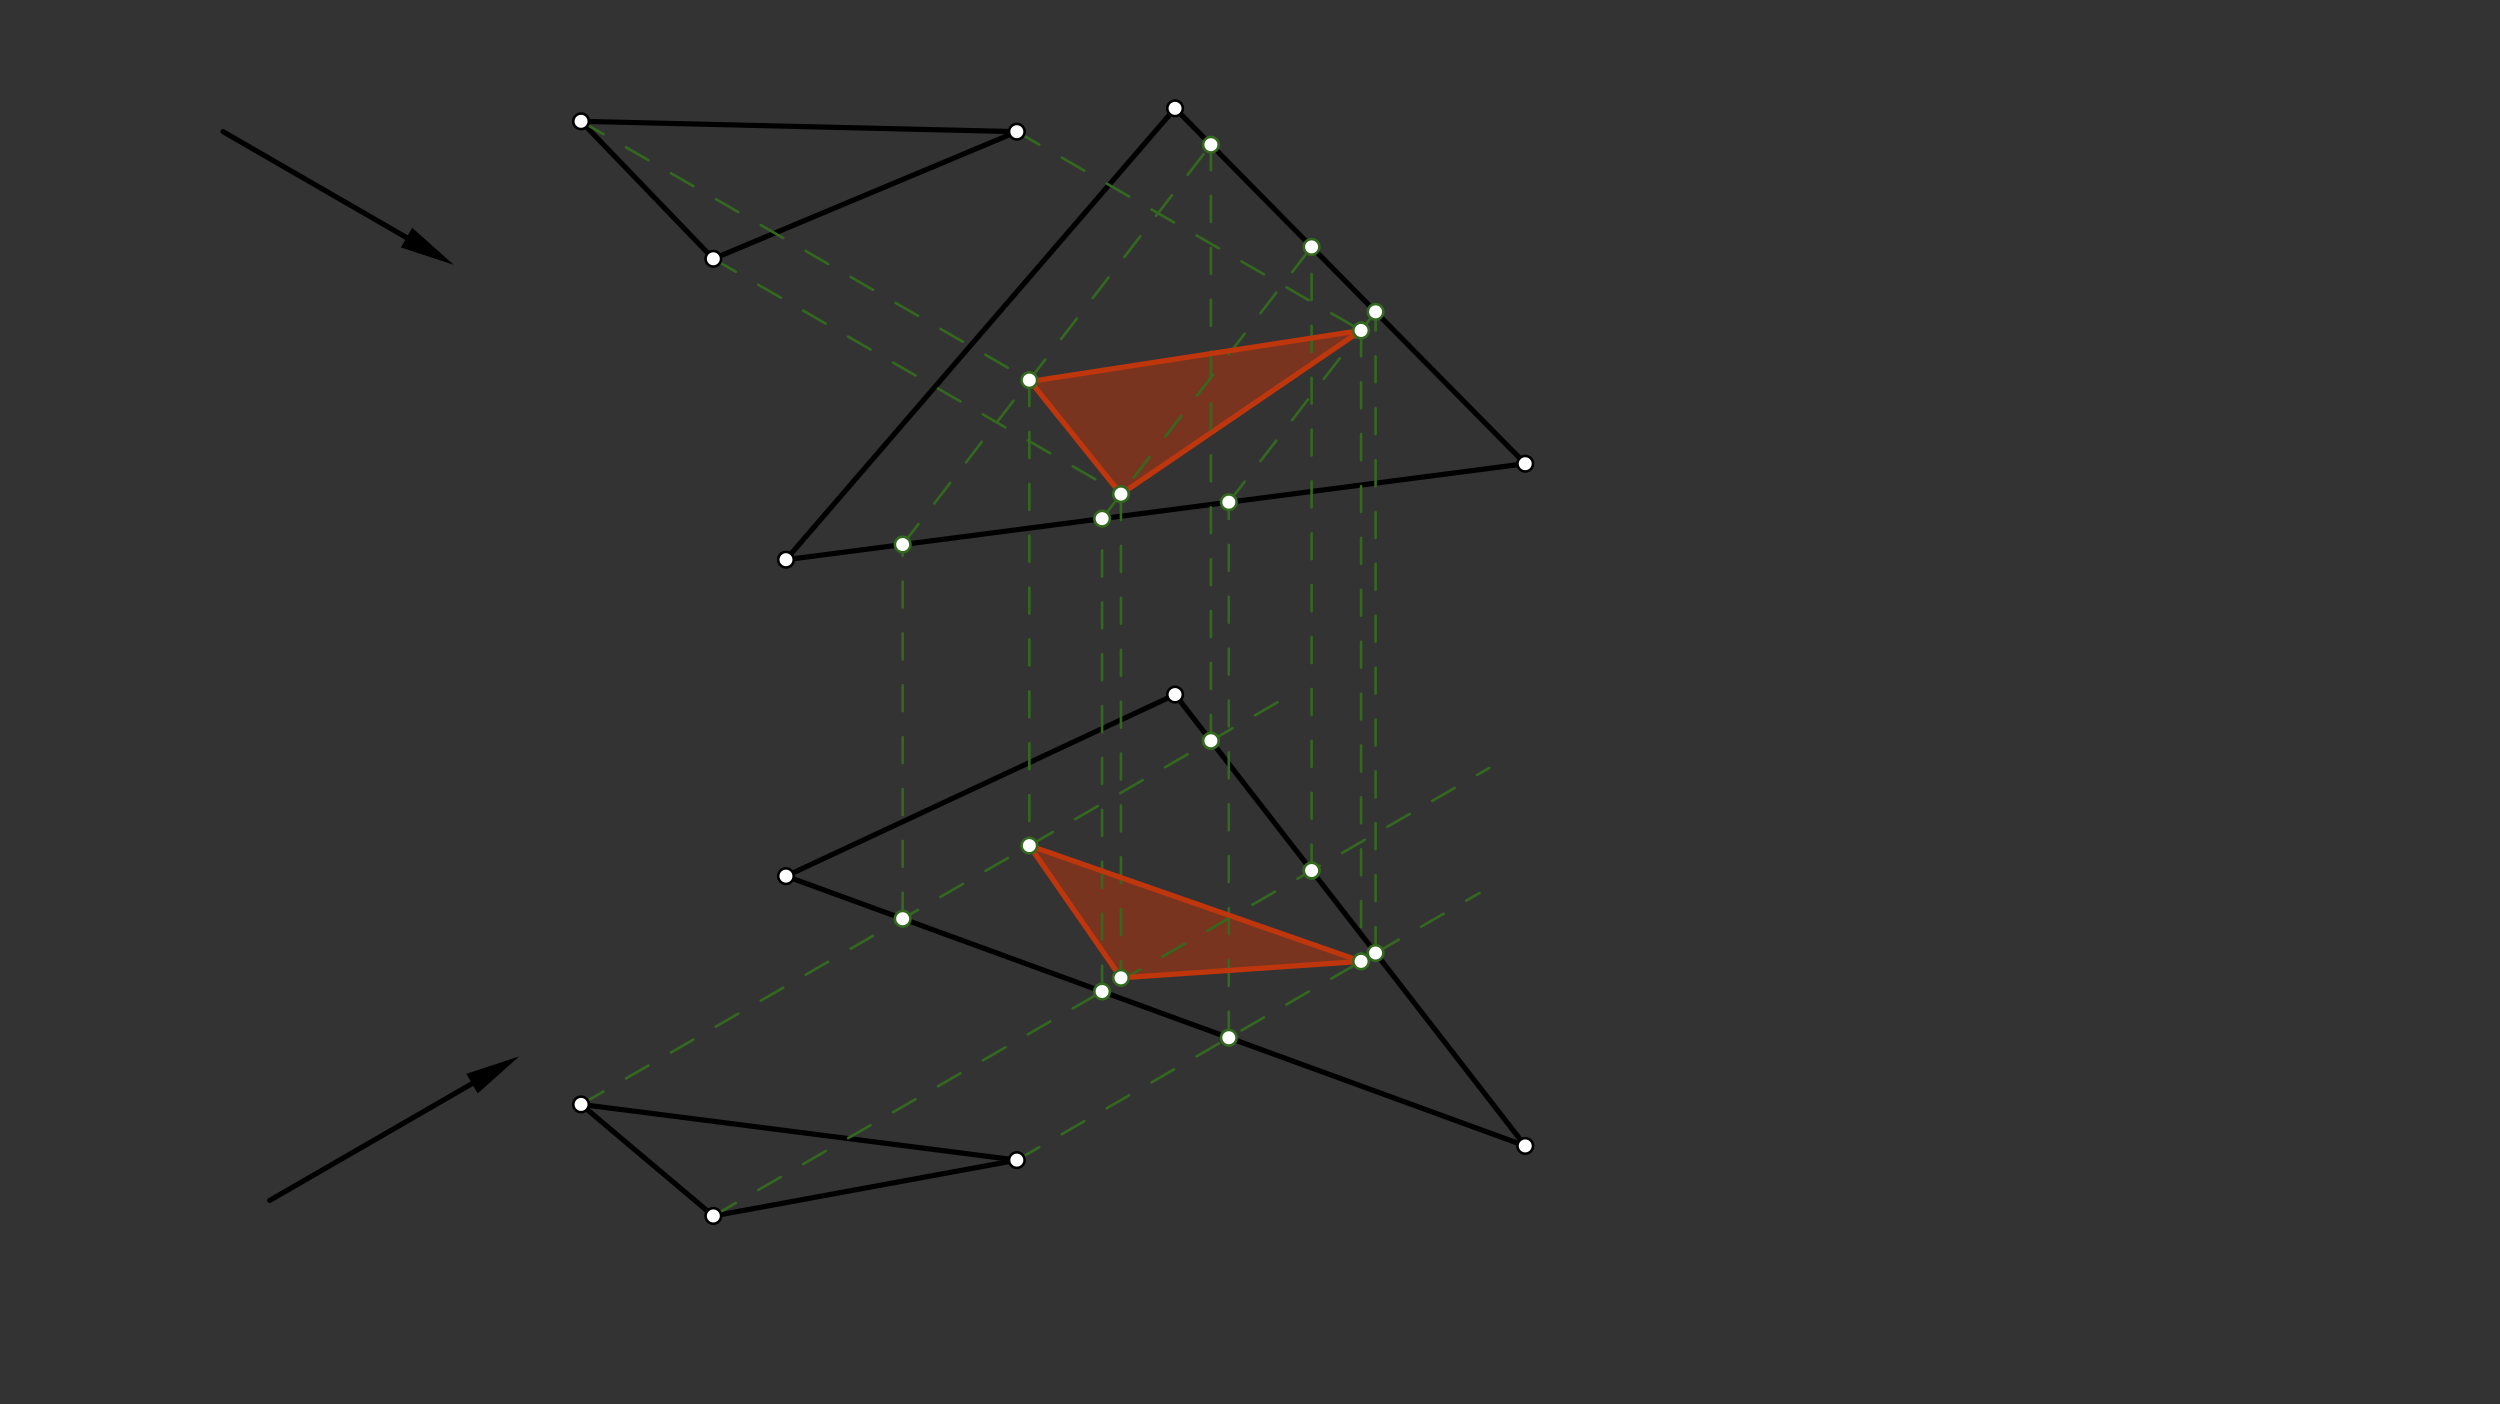 <svg xmlns="http://www.w3.org/2000/svg" class="svg--816" height="100%" preserveAspectRatio="xMidYMid meet" viewBox="0 0 963.78 541.417" width="100%"><rect x="0" y="0" width="963.78" height="541.417" fill="#333333" stroke="none"/><defs><marker id="marker-arrow" markerHeight="16" markerUnits="userSpaceOnUse" markerWidth="24" orient="auto-start-reverse" refX="24" refY="4" viewBox="0 0 24 8"><path d="M 0 0 L 24 4 L 0 8 z" stroke="inherit"></path></marker></defs><g class="aux-layer--949"></g><g class="main-layer--75a"><g class="element--733"><g fill="#BF360C" opacity="0.5"><path d="M 396.824 146.546 L 432.145 190.508 L 524.712 127.387 L 396.824 146.546 Z" stroke="none"></path></g></g><g class="element--733"><g fill="#BF360C" opacity="0.5"><path d="M 396.824 325.986 L 432.145 376.97 L 524.712 370.621 L 396.824 325.986 Z" stroke="none"></path></g></g><g class="element--733"><line stroke="#000000" stroke-dasharray="none" stroke-linecap="round" stroke-width="2" x1="303" x2="453" y1="215.766" y2="41.766"></line></g><g class="element--733"><line stroke="#000000" stroke-dasharray="none" stroke-linecap="round" stroke-width="2" x1="453" x2="588" y1="41.766" y2="178.766"></line></g><g class="element--733"><line stroke="#000000" stroke-dasharray="none" stroke-linecap="round" stroke-width="2" x1="588" x2="303" y1="178.766" y2="215.766"></line></g><g class="element--733"><line stroke="#000000" stroke-dasharray="none" stroke-linecap="round" stroke-width="2" x1="303" x2="453" y1="337.766" y2="267.766"></line></g><g class="element--733"><line stroke="#000000" stroke-dasharray="none" stroke-linecap="round" stroke-width="2" x1="453" x2="588" y1="267.766" y2="441.766"></line></g><g class="element--733"><line stroke="#000000" stroke-dasharray="none" stroke-linecap="round" stroke-width="2" x1="588" x2="303" y1="441.766" y2="337.766"></line></g><g class="element--733"><line stroke="#000000" stroke-dasharray="none" stroke-linecap="round" stroke-width="2" x1="275" x2="392" y1="99.766" y2="50.766"></line></g><g class="element--733"><line stroke="#000000" stroke-dasharray="none" stroke-linecap="round" stroke-width="2" x1="275" x2="392" y1="468.766" y2="447.242"></line></g><g class="element--733"><line stroke="#000000" stroke-dasharray="none" stroke-linecap="round" stroke-width="2" x1="86" x2="156.732" y1="50.766" y2="91.603"></line><path d="M174.919,102.103 l21,4.375 l0,-8.75 z" fill="#000000" stroke="#000000" stroke-width="0" transform="rotate(210, 174.919, 102.103)"></path></g><g class="element--733"><line stroke="#000000" stroke-dasharray="none" stroke-linecap="round" stroke-width="2" x1="104" x2="181.977" y1="462.766" y2="417.745"></line><path d="M200.164,407.245 l21,4.375 l0,-8.75 z" fill="#000000" stroke="#000000" stroke-width="0" transform="rotate(150, 200.164, 407.245)"></path></g><g class="element--733"><line stroke="#000000" stroke-dasharray="none" stroke-linecap="round" stroke-width="2" x1="224" x2="275" y1="46.766" y2="99.766"></line></g><g class="element--733"><line stroke="#000000" stroke-dasharray="none" stroke-linecap="round" stroke-width="2" x1="224" x2="392" y1="46.766" y2="50.766"></line></g><g class="element--733"><line stroke="#000000" stroke-dasharray="none" stroke-linecap="round" stroke-width="2" x1="224" x2="275" y1="425.766" y2="468.766"></line></g><g class="element--733"><line stroke="#000000" stroke-dasharray="none" stroke-linecap="round" stroke-width="2" x1="224" x2="392" y1="425.766" y2="447.242"></line></g><g class="element--733"><line stroke="#33691E" stroke-dasharray="10" stroke-linecap="round" stroke-width="1" x1="275" x2="574.161" y1="468.766" y2="296.045"></line></g><g class="element--733"><line stroke="#33691E" stroke-dasharray="10" stroke-linecap="round" stroke-width="1" x1="424.871" x2="424.871" y1="382.238" y2="199.924"></line></g><g class="element--733"><line stroke="#33691E" stroke-dasharray="10" stroke-linecap="round" stroke-width="1" x1="505.636" x2="505.636" y1="335.608" y2="94.971"></line></g><g class="element--733"><line stroke="#33691E" stroke-dasharray="10" stroke-linecap="round" stroke-width="1" x1="424.871" x2="505.636" y1="199.944" y2="95.182"></line></g><g class="element--733"><line stroke="#33691E" stroke-dasharray="10" stroke-linecap="round" stroke-width="1" x1="275" x2="432.145" y1="99.766" y2="190.494"></line></g><g class="element--733"><line stroke="#33691E" stroke-dasharray="10" stroke-linecap="round" stroke-width="1" x1="432.145" x2="432.145" y1="190.494" y2="376.97"></line></g><g class="element--733"><line stroke="#33691E" stroke-dasharray="10" stroke-linecap="round" stroke-width="1" x1="392" x2="570.392" y1="447.242" y2="344.248"></line></g><g class="element--733"><line stroke="#33691E" stroke-dasharray="10" stroke-linecap="round" stroke-width="1" x1="473.718" x2="473.718" y1="400.063" y2="193.588"></line></g><g class="element--733"><line stroke="#33691E" stroke-dasharray="10" stroke-linecap="round" stroke-width="1" x1="530.299" x2="530.299" y1="367.395" y2="119.984"></line></g><g class="element--733"><line stroke="#33691E" stroke-dasharray="10" stroke-linecap="round" stroke-width="1" x1="473.718" x2="530.299" y1="193.602" y2="120.21"></line></g><g class="element--733"><line stroke="#33691E" stroke-dasharray="10" stroke-linecap="round" stroke-width="1" x1="392" x2="524.712" y1="50.766" y2="127.387"></line></g><g class="element--733"><line stroke="#33691E" stroke-dasharray="10" stroke-linecap="round" stroke-width="1" x1="524.712" x2="524.712" y1="127.387" y2="371.157"></line></g><g class="element--733"><line stroke="#BF360C" stroke-dasharray="none" stroke-linecap="round" stroke-width="2" x1="432.145" x2="524.712" y1="376.97" y2="370.621"></line></g><g class="element--733"><line stroke="#BF360C" stroke-dasharray="none" stroke-linecap="round" stroke-width="2" x1="432.145" x2="524.712" y1="190.508" y2="127.387"></line></g><g class="element--733"><line stroke="#33691E" stroke-dasharray="10" stroke-linecap="round" stroke-width="1" x1="224" x2="492.782" y1="425.766" y2="270.584"></line></g><g class="element--733"><line stroke="#33691E" stroke-dasharray="10" stroke-linecap="round" stroke-width="1" x1="347.987" x2="347.987" y1="354.182" y2="209.889"></line></g><g class="element--733"><line stroke="#33691E" stroke-dasharray="10" stroke-linecap="round" stroke-width="1" x1="466.818" x2="466.818" y1="285.575" y2="55.777"></line></g><g class="element--733"><line stroke="#33691E" stroke-dasharray="10" stroke-linecap="round" stroke-width="1" x1="347.987" x2="466.818" y1="209.925" y2="55.788"></line></g><g class="element--733"><line stroke="#33691E" stroke-dasharray="10" stroke-linecap="round" stroke-width="1" x1="224" x2="396.824" y1="46.766" y2="146.546"></line></g><g class="element--733"><line stroke="#33691E" stroke-dasharray="10" stroke-linecap="round" stroke-width="1" x1="396.824" x2="396.824" y1="146.546" y2="326.181"></line></g><g class="element--733"><line stroke="#BF360C" stroke-dasharray="none" stroke-linecap="round" stroke-width="2" x1="396.824" x2="432.145" y1="146.546" y2="190.508"></line></g><g class="element--733"><line stroke="#BF360C" stroke-dasharray="none" stroke-linecap="round" stroke-width="2" x1="399" x2="524.712" y1="146.766" y2="127.387"></line></g><g class="element--733"><line stroke="#BF360C" stroke-dasharray="none" stroke-linecap="round" stroke-width="2" x1="396.824" x2="432.145" y1="325.986" y2="376.97"></line></g><g class="element--733"><line stroke="#BF360C" stroke-dasharray="none" stroke-linecap="round" stroke-width="2" x1="396.824" x2="524.712" y1="325.986" y2="370.621"></line></g><g class="element--733"><circle cx="303" cy="215.766" r="3" stroke="#000000" stroke-width="1" fill="#ffffff"></circle>}</g><g class="element--733"><circle cx="453" cy="41.766" r="3" stroke="#000000" stroke-width="1" fill="#ffffff"></circle>}</g><g class="element--733"><circle cx="588" cy="178.766" r="3" stroke="#000000" stroke-width="1" fill="#ffffff"></circle>}</g><g class="element--733"><circle cx="303" cy="337.766" r="3" stroke="#000000" stroke-width="1" fill="#ffffff"></circle>}</g><g class="element--733"><circle cx="453" cy="267.766" r="3" stroke="#000000" stroke-width="1" fill="#ffffff"></circle>}</g><g class="element--733"><circle cx="588" cy="441.766" r="3" stroke="#000000" stroke-width="1" fill="#ffffff"></circle>}</g><g class="element--733"><circle cx="392" cy="50.766" r="3" stroke="#000000" stroke-width="1" fill="#ffffff"></circle>}</g><g class="element--733"><circle cx="392" cy="447.242" r="3" stroke="#000000" stroke-width="1" fill="#ffffff"></circle>}</g><g class="element--733"><circle cx="275" cy="99.766" r="3" stroke="#000000" stroke-width="1" fill="#ffffff"></circle>}</g><g class="element--733"><circle cx="275" cy="468.766" r="3" stroke="#000000" stroke-width="1" fill="#ffffff"></circle>}</g><g class="element--733"><circle cx="224" cy="46.766" r="3" stroke="#000000" stroke-width="1" fill="#ffffff"></circle>}</g><g class="element--733"><circle cx="224" cy="425.766" r="3" stroke="#000000" stroke-width="1" fill="#ffffff"></circle>}</g><g class="element--733"><circle cx="424.871" cy="382.238" r="3" stroke="#33691E" stroke-width="1" fill="#ffffff"></circle>}</g><g class="element--733"><circle cx="505.636" cy="335.608" r="3" stroke="#33691E" stroke-width="1" fill="#ffffff"></circle>}</g><g class="element--733"><circle cx="424.871" cy="199.944" r="3" stroke="#33691E" stroke-width="1" fill="#ffffff"></circle>}</g><g class="element--733"><circle cx="505.636" cy="335.608" r="3" stroke="#33691E" stroke-width="1" fill="#ffffff"></circle>}</g><g class="element--733"><circle cx="505.636" cy="95.182" r="3" stroke="#33691E" stroke-width="1" fill="#ffffff"></circle>}</g><g class="element--733"><circle cx="432.145" cy="190.494" r="3" stroke="#33691E" stroke-width="1" fill="#ffffff"></circle>}</g><g class="element--733"><circle cx="432.145" cy="376.97" r="3" stroke="#33691E" stroke-width="1" fill="#ffffff"></circle>}</g><g class="element--733"><circle cx="473.718" cy="400.063" r="3" stroke="#33691E" stroke-width="1" fill="#ffffff"></circle>}</g><g class="element--733"><circle cx="530.299" cy="367.395" r="3" stroke="#33691E" stroke-width="1" fill="#ffffff"></circle>}</g><g class="element--733"><circle cx="473.718" cy="193.602" r="3" stroke="#33691E" stroke-width="1" fill="#ffffff"></circle>}</g><g class="element--733"><circle cx="530.299" cy="120.21" r="3" stroke="#33691E" stroke-width="1" fill="#ffffff"></circle>}</g><g class="element--733"><circle cx="524.712" cy="127.387" r="3" stroke="#33691E" stroke-width="1" fill="#ffffff"></circle>}</g><g class="element--733"><circle cx="524.712" cy="370.621" r="3" stroke="#33691E" stroke-width="1" fill="#ffffff"></circle>}</g><g class="element--733"><circle cx="347.987" cy="354.182" r="3" stroke="#33691E" stroke-width="1" fill="#ffffff"></circle>}</g><g class="element--733"><circle cx="466.818" cy="285.575" r="3" stroke="#33691E" stroke-width="1" fill="#ffffff"></circle>}</g><g class="element--733"><circle cx="347.987" cy="209.925" r="3" stroke="#33691E" stroke-width="1" fill="#ffffff"></circle>}</g><g class="element--733"><circle cx="466.818" cy="285.575" r="3" stroke="#33691E" stroke-width="1" fill="#ffffff"></circle>}</g><g class="element--733"><circle cx="466.818" cy="55.788" r="3" stroke="#33691E" stroke-width="1" fill="#ffffff"></circle>}</g><g class="element--733"><circle cx="396.824" cy="146.546" r="3" stroke="#33691E" stroke-width="1" fill="#ffffff"></circle>}</g><g class="element--733"><circle cx="396.824" cy="325.986" r="3" stroke="#33691E" stroke-width="1" fill="#ffffff"></circle>}</g></g><g class="snaps-layer--ac6"></g><g class="temp-layer--52d"></g></svg>